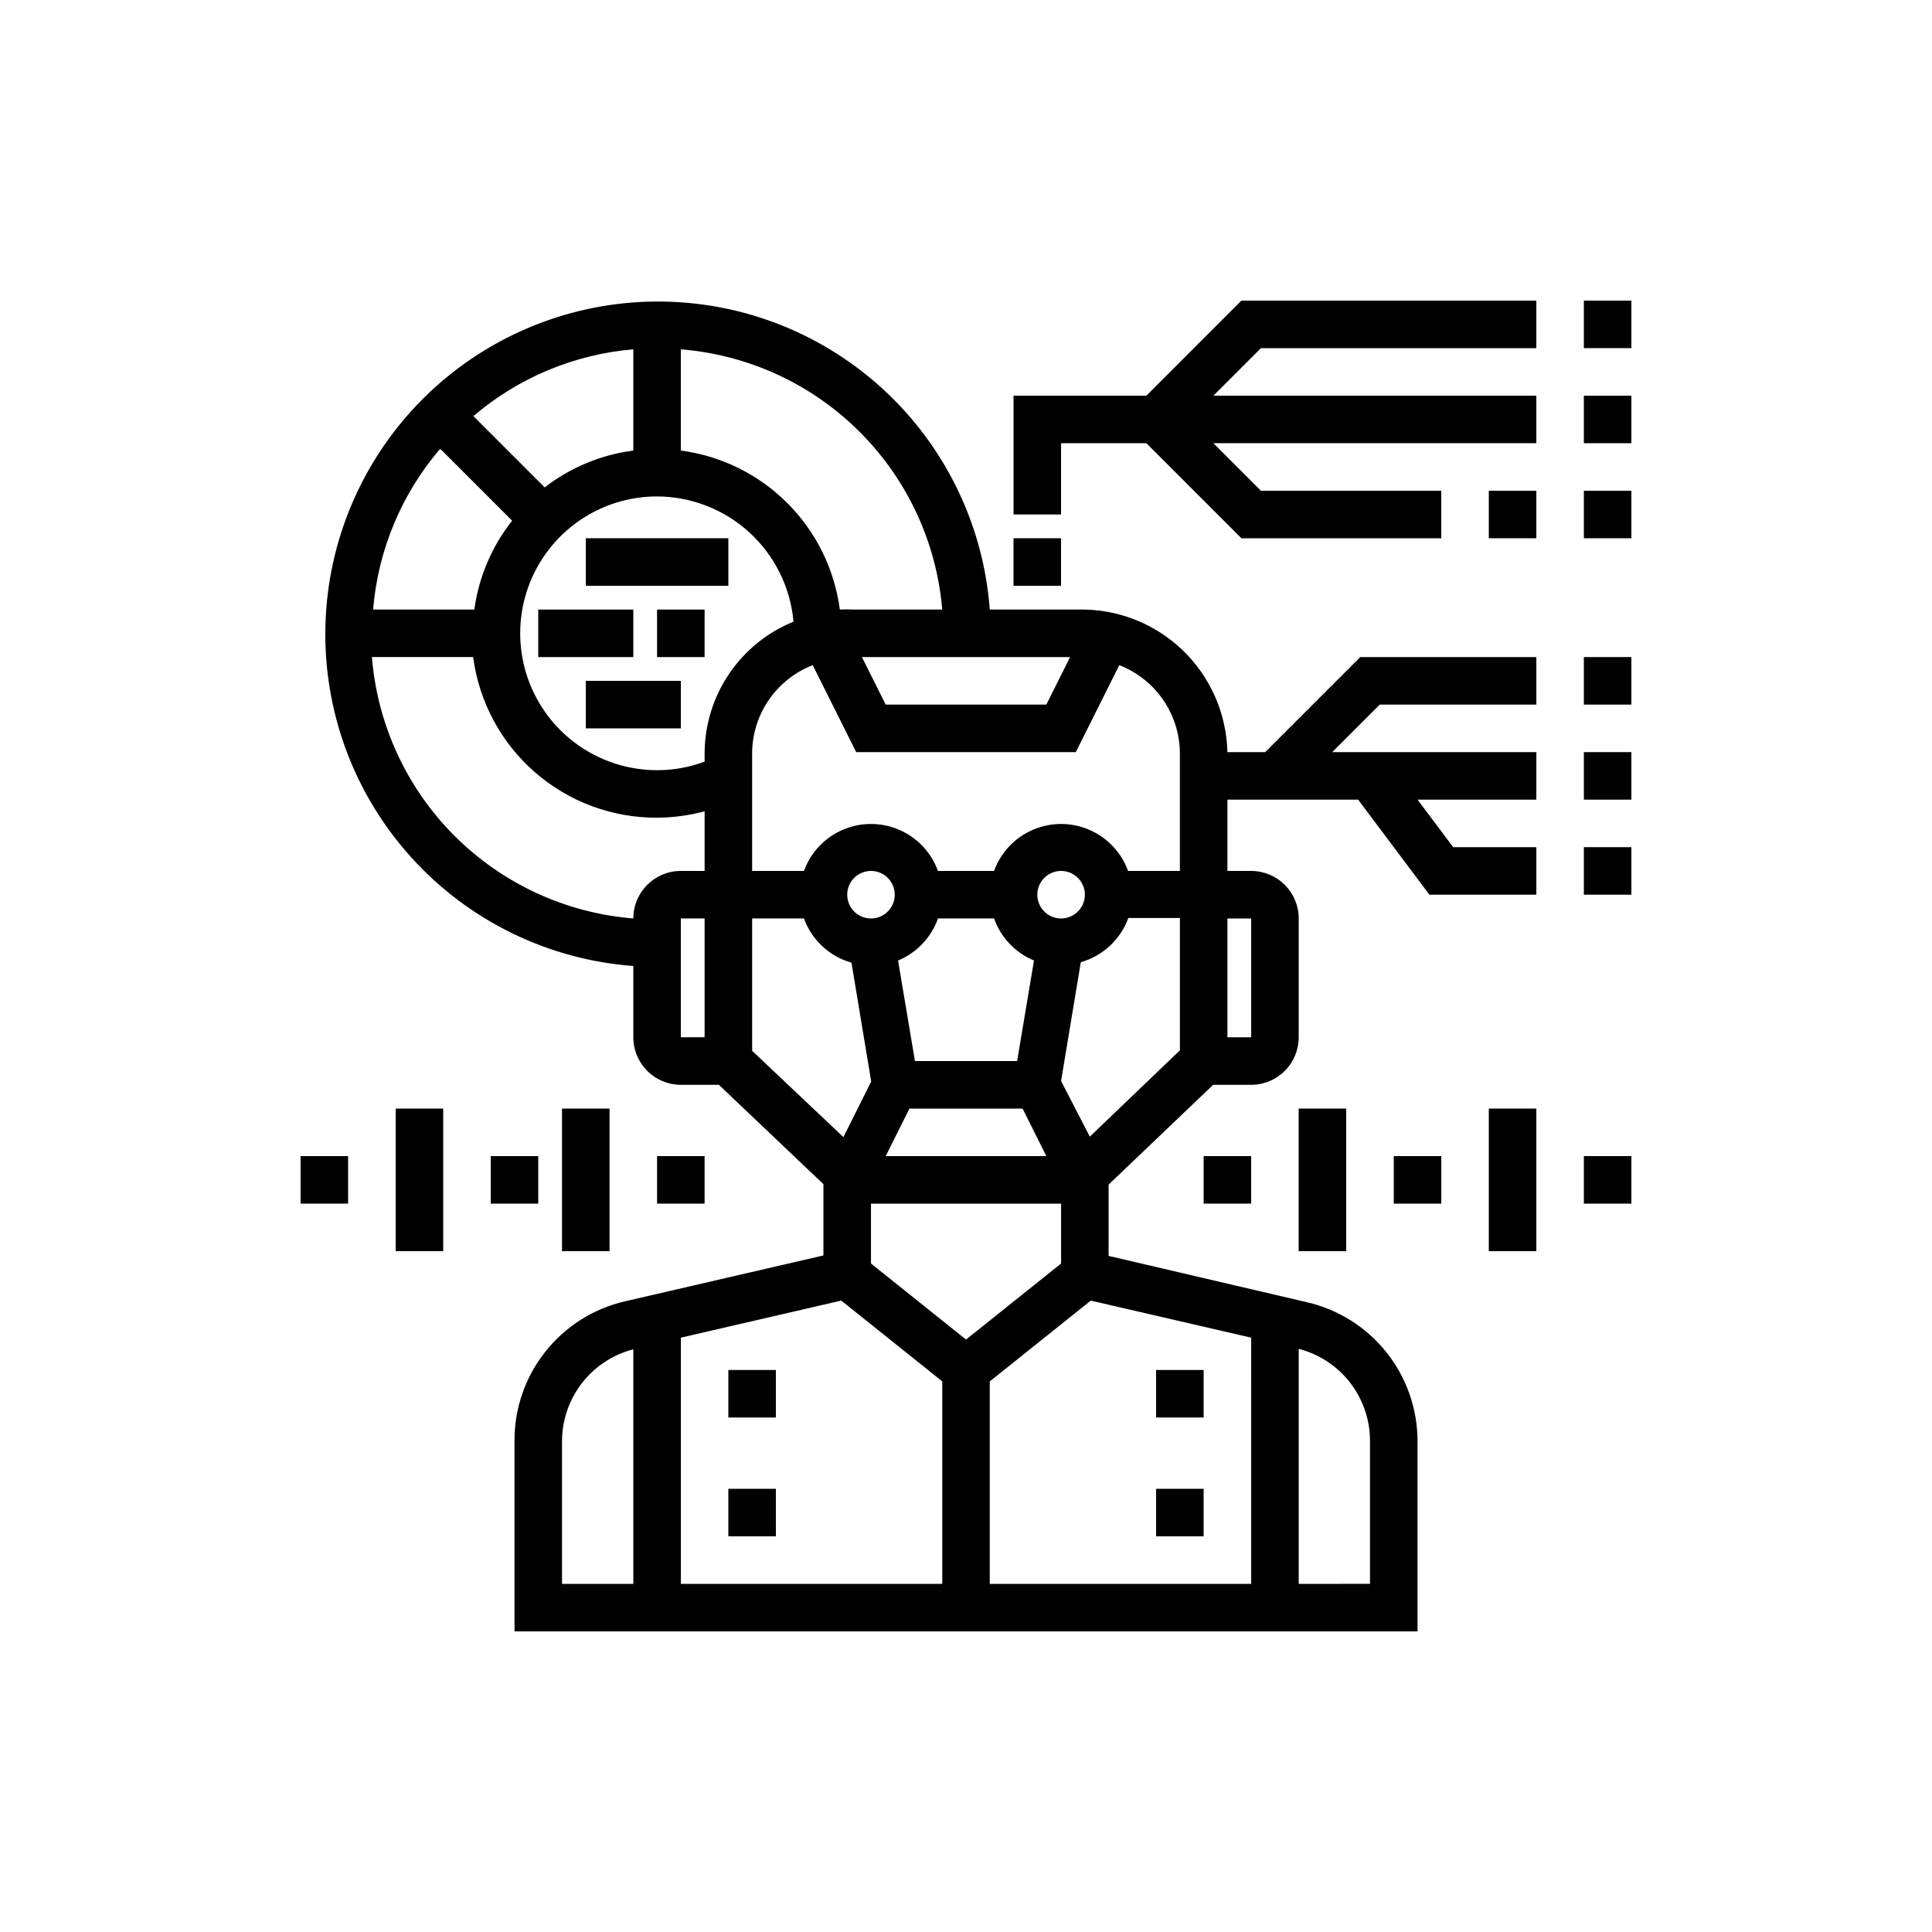 <?xml version="1.0" encoding="UTF-8"?>
<!-- Uploaded to: ICON Repo, www.iconrepo.com, Generator: ICON Repo Mixer Tools -->
<svg fill="#000000" width="800px" height="800px" version="1.1" viewBox="144 144 512 512" xmlns="http://www.w3.org/2000/svg">
 <g>
  <path d="m337.02 507.06h12.594v12.594h-12.594z"/>
  <path d="m337.02 538.55h12.594v12.594h-12.594z"/>
  <path d="m450.38 507.06h12.594v12.594h-12.594z"/>
  <path d="m450.38 538.55h12.594v12.594h-12.594z"/>
  <path d="m318.13 450.38h12.594v12.594h-12.594z"/>
  <path d="m292.94 437.79h12.594v37.785h-12.594z"/>
  <path d="m274.05 450.38h12.594v12.594h-12.594z"/>
  <path d="m248.86 437.79h12.594v37.785h-12.594z"/>
  <path d="m223.66 450.38h12.594v12.594h-12.594z"/>
  <path d="m563.74 450.38h12.594v12.594h-12.594z"/>
  <path d="m563.74 368.51h12.594v12.594h-12.594z"/>
  <path d="m563.74 343.32h12.594v12.594h-12.594z"/>
  <path d="m563.74 318.13h12.594v12.594h-12.594z"/>
  <path d="m412.59 286.64h12.594v12.594h-12.594z"/>
  <path d="m318.13 305.54h12.594v12.594h-12.594z"/>
  <path d="m563.74 248.86h12.594v12.594h-12.594z"/>
  <path d="m538.55 274.05h12.594v12.594h-12.594z"/>
  <path d="m563.74 274.05h12.594v12.594h-12.594z"/>
  <path d="m563.74 223.66h12.594v12.594h-12.594z"/>
  <path d="m538.55 437.79h12.594v37.785h-12.594z"/>
  <path d="m513.36 450.38h12.594v12.594h-12.594z"/>
  <path d="m462.98 450.38h12.594v12.594h-12.594z"/>
  <path d="m488.16 437.79h12.594v37.785h-12.594z"/>
  <path d="m479.29 343.32h-10.012c-0.234-10.234-4.512-19.957-11.902-27.043-7.391-7.082-17.289-10.945-27.523-10.742h-23.551c-1.68-22.566-11.969-43.621-28.742-58.812-16.773-15.188-38.742-23.348-61.363-22.789-22.621 0.562-44.16 9.797-60.164 25.797-16 16-25.234 37.543-25.793 60.164-0.562 22.621 7.598 44.59 22.785 61.363 15.191 16.773 36.246 27.062 58.812 28.742v18.895-0.004c0 3.34 1.328 6.543 3.688 8.906 2.363 2.363 5.566 3.691 8.906 3.691h10.078l27.707 26.324v18.895l-52.586 12.156 0.004-0.004c-8.371 1.93-15.836 6.66-21.156 13.402-5.324 6.742-8.191 15.098-8.129 23.688v50.383h239.31v-50.383c0.008-8.547-2.887-16.844-8.207-23.535-5.316-6.691-12.746-11.383-21.074-13.305l-52.586-12.281v-18.895l27.707-26.445h10.078c3.34 0 6.543-1.328 8.906-3.691 2.363-2.363 3.688-5.566 3.688-8.906v-31.488c0-3.34-1.324-6.543-3.688-8.906-2.363-2.359-5.566-3.688-8.906-3.688h-6.297v-18.895h34.637l18.895 25.191h28.336v-12.594h-22.039l-9.449-12.598h31.488v-12.594h-54.098l12.594-12.594h41.504v-12.598h-46.664zm-22.609 0v31.488h-13.727c-1.777-4.894-5.492-8.836-10.273-10.898-4.777-2.066-10.195-2.066-14.977 0-4.777 2.062-8.492 6.004-10.27 10.898h-14.863c-1.773-4.894-5.492-8.836-10.27-10.898-4.781-2.066-10.199-2.066-14.977 0-4.781 2.062-8.496 6.004-10.273 10.898h-13.727v-31.488c0.086-5.004 1.656-9.867 4.519-13.973 2.859-4.106 6.875-7.266 11.539-9.078l11.523 23.051h58.191l11.523-23.051c4.664 1.812 8.684 4.973 11.543 9.078 2.859 4.106 4.434 8.969 4.516 13.973zm18.895 220.42h-69.273v-53.656l26.766-21.41 42.508 9.82zm-151.14-65.246 42.508-9.824 26.766 21.414v53.656h-69.273zm68.141-111.09h14.863c1.789 5.047 5.633 9.098 10.578 11.148l-4.469 26.637h-27.078l-4.473-26.641v0.004c4.945-2.051 8.793-6.102 10.578-11.148zm-24.055-6.297c0-2.547 1.531-4.844 3.887-5.816 2.352-0.977 5.062-0.438 6.863 1.363 1.801 1.801 2.34 4.512 1.363 6.863-0.973 2.352-3.269 3.887-5.816 3.887-3.481 0-6.297-2.82-6.297-6.297zm56.68 97.738-25.191 20.152-25.191-20.152v-15.867h50.383zm-46.48-28.465 6.297-12.594h29.977l6.297 12.594zm46.477-62.977c-2.547 0-4.844-1.535-5.816-3.887-0.977-2.352-0.438-5.062 1.363-6.863 1.801-1.801 4.512-2.34 6.863-1.363 2.356 0.973 3.891 3.269 3.891 5.816 0 1.672-0.664 3.273-1.848 4.453-1.18 1.18-2.781 1.844-4.453 1.844zm-113.36-124c-8.559 1.109-16.668 4.481-23.492 9.762l-18.895-18.895 0.004 0.004c11.926-10.191 26.75-16.379 42.383-17.699zm6.297 12.156c9.078 0.027 17.82 3.445 24.508 9.586s10.84 14.559 11.641 23.602c-6.894 2.805-12.809 7.578-16.996 13.73-4.191 6.148-6.473 13.402-6.555 20.844v2.519c-4.027 1.508-8.297 2.277-12.598 2.266-12.961 0-24.934-6.914-31.414-18.137-6.481-11.223-6.481-25.051 0-36.273 6.481-11.223 18.453-18.137 31.414-18.137zm54.285 42.57h55.168l-6.297 12.594-42.574 0.004zm21.285-12.594h-23.551c-1.195-0.062-2.394-0.062-3.59 0-1.406-10.684-6.297-20.602-13.914-28.219-7.617-7.617-17.535-12.508-28.219-13.914v-26.828c17.844 1.43 34.602 9.145 47.289 21.773 12.684 12.629 20.477 29.352 21.984 47.188zm-132.88-42.445 18.895 18.895v-0.004c-5.387 6.816-8.844 14.949-10.016 23.555h-26.828c1.289-15.648 7.457-30.496 17.637-42.445zm51.012 124.31c-17.895-1.438-34.691-9.199-47.383-21.891-12.691-12.691-20.453-29.488-21.891-47.383h26.828c1.547 11.816 7.356 22.656 16.328 30.496 8.973 7.836 20.5 12.133 32.414 12.078 4.254-0.027 8.488-0.598 12.598-1.703v15.809h-6.301c-6.953 0-12.594 5.637-12.594 12.594zm12.594 0h6.297v31.488h-6.297zm18.895 0h13.73-0.004c2.078 5.699 6.762 10.059 12.598 11.715l5.227 31.488-7.367 14.738-24.184-22.863zm-50.383 138.55c0.004-5.578 1.863-11 5.281-15.414 3.422-4.41 8.207-7.562 13.613-8.957v62.16h-18.895zm214.12 0v37.785l-18.891 0.004v-62.285c5.426 1.402 10.23 4.57 13.652 9.008s5.266 9.887 5.242 15.488zm-74.246-80.734-7.621-14.734 5.227-31.488c5.836-1.656 10.523-6.016 12.598-11.715h13.664v35.078zm42.762-57.812v31.488h-6.297v-31.488z"/>
  <path d="m447.8 248.86h-35.203v31.488h12.594v-18.895h22.609l25.191 25.191h52.961v-12.594h-47.797l-12.594-12.598h85.582v-12.594h-85.582l12.594-12.594h72.988v-12.598h-78.152z"/>
  <path d="m286.64 305.54h25.191v12.594h-25.191z"/>
  <path d="m299.24 324.43h25.191v12.594h-25.191z"/>
  <path d="m299.24 286.64h37.785v12.594h-37.785z"/>
 </g>
</svg>